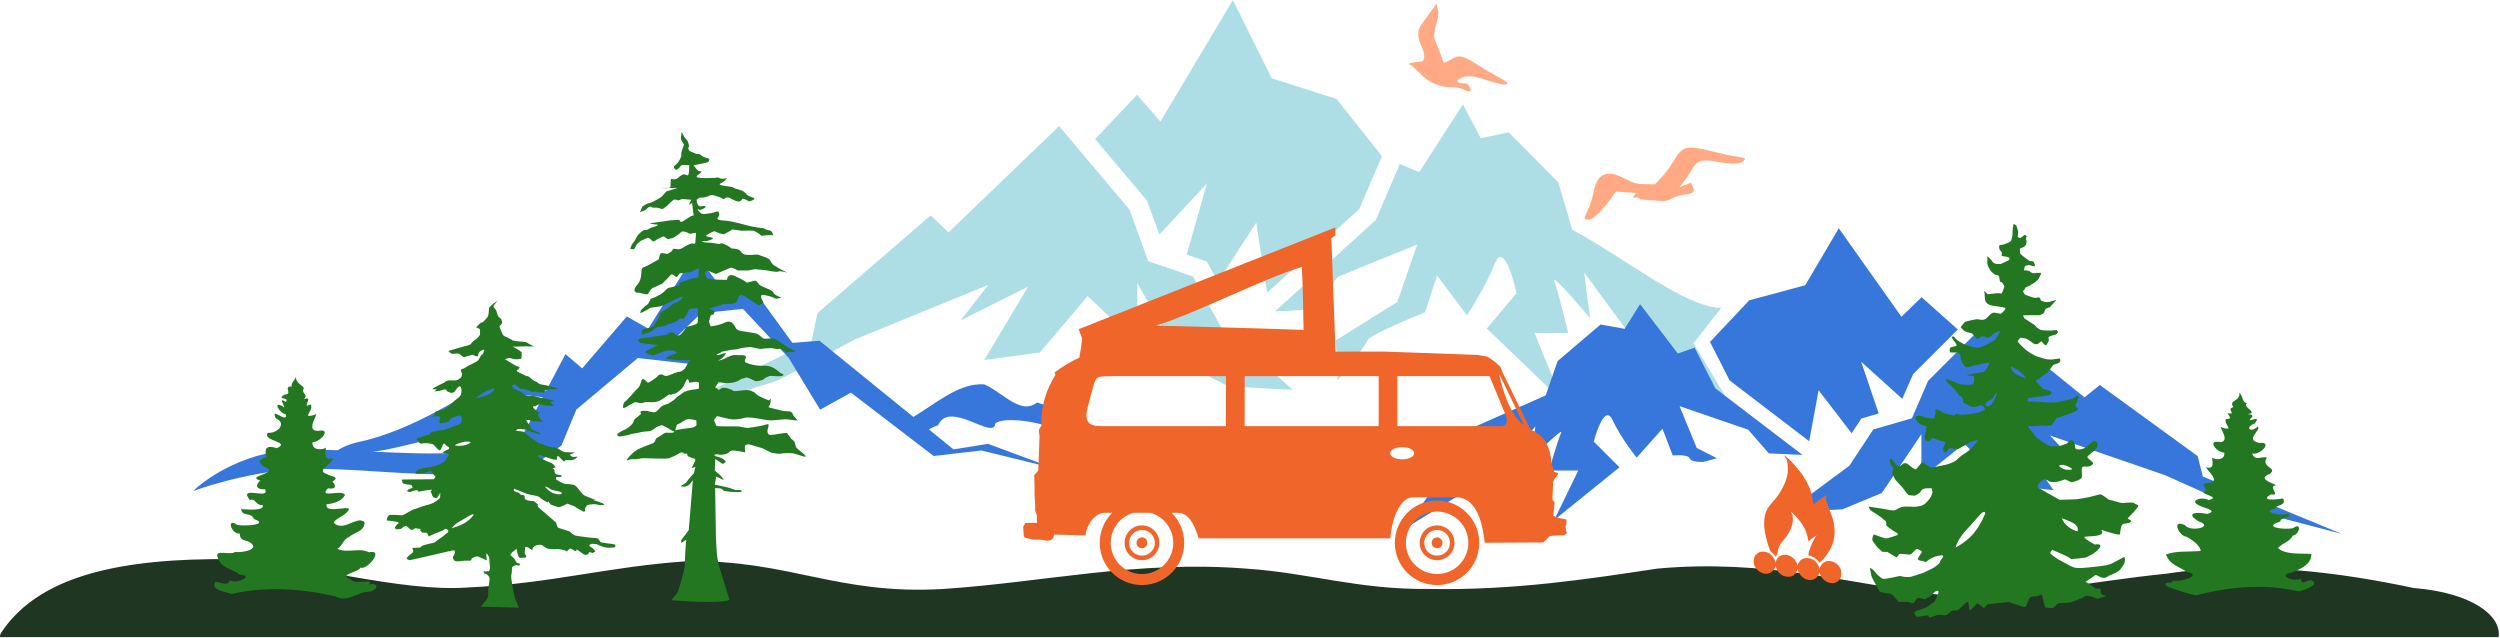 <svg width="1732" height="442" viewBox="0 0 1732 442" fill="none" xmlns="http://www.w3.org/2000/svg">
<mask id="mask0_1204_19407" style="mask-type:luminance" maskUnits="userSpaceOnUse" x="24" y="0" width="1693" height="439">
<mask id="mask1_1204_19407" style="mask-type:luminance" maskUnits="userSpaceOnUse" x="24" y="0" width="1693" height="439">
<path d="M1716.33 0H24.505V439H1716.33V0Z" fill="white"/>
</mask>
<g mask="url(#mask1_1204_19407)">
<path d="M1716.38 0.033H24.53V439.025H1716.38V0.033Z" fill="white"/>
</g>
</mask>
<g mask="url(#mask0_1204_19407)">
<path d="M854.149 0L803.914 84.237L787.736 65.652L758.701 96.386L793.865 138.062L794.631 138.947L794.972 139.994L803.232 162.441L836.183 127.12L822.135 176.359L833.544 180.301L836.013 181.105L837.205 183.278L843.846 195.186L870.325 154.234L877.902 202.75L941.676 144.902L957.428 108.215L925.924 68.549L881.054 54.228L854.149 0ZM1013.54 72.251L983.228 119.238L969.775 113.607L953.767 151.019L953.257 152.307L952.236 153.273L883.269 215.788L910.259 214.34L926.777 191.813L981.866 169.366L968.071 209.191L925.414 235.821L926.777 263.417C926.777 263.417 946.004 239.911 947.381 235.821C948.759 231.732 987.313 216.351 987.313 216.351L995.571 190.847L1016.26 218.442C1016.26 218.442 1028.7 200.017 1035.59 182.64C1042.47 165.264 1050.66 203.076 1050.66 203.076L1030.05 227.615L1082.33 277.738L1063.09 230.672H1086.5C1086.5 230.672 1079.64 202.104 1076.88 194.949C1074.13 187.793 1101.66 220.453 1101.66 220.453L1097.49 188.753L1130.52 233.73L1202.13 285.866L1173.26 237.832L1192.51 213.293C1167.58 213.238 1123.74 177.357 1089.23 159.147L1079.61 126.402L1045.21 91.644L1025.88 95.749L1013.53 72.255L1013.54 72.251ZM733.755 87.376L657.125 160.993L644.78 149.247L566.362 216.912L562.189 236.382L450.733 291.011L538.774 263.656L592.501 235.094L684.712 197.36L665.385 222.061L712.214 198.648L681.905 249.416L720.474 244.185L753.511 205.166L787.911 237.67V196.075L819.583 251.991L851.172 267.6C851.172 267.6 883.621 269.647 895.618 270.014L846.49 226.809L845.639 226.084L845.128 225.118L826.48 191.567L798.637 181.992L795.571 180.945L794.465 178.048L782.544 145.301L733.757 87.371L733.755 87.376Z" fill="#AEDEE5"/>
<path d="M1273.91 158.143L1317.31 219.436L1331.28 205.912L1356.37 228.276L1325.99 258.601L1325.33 259.245L1325.03 260.006L1317.9 276.34L1289.43 250.64L1301.57 286.467L1291.71 289.337L1289.58 289.924L1288.55 291.503L1282.81 300.168L1259.94 270.37L1253.39 305.671L1198.3 263.579L1184.69 236.883L1211.91 208.023L1250.67 197.601L1273.91 158.143H1273.91ZM1136.22 210.714L1162.4 244.902L1174.03 240.804L1187.85 268.027L1188.3 268.963L1189.18 269.667L1248.76 315.153L1225.44 314.1L1211.17 297.708L1163.58 281.374L1175.5 310.351L1189.53 317.487L1180.01 320.037C1180.01 320.037 1171.75 320.462 1170.56 317.487C1169.37 314.513 1158.87 315.564 1158.87 315.564L1151.74 297.006L1133.87 317.087C1133.87 317.087 1123.12 303.68 1117.17 291.034C1111.22 278.391 1104.15 305.904 1104.15 305.904L1121.95 323.76L1076.79 360.232L1093.41 325.984H1073.18C1073.18 325.984 1079.12 305.198 1081.5 299.991C1083.87 294.785 1060.09 318.549 1060.09 318.549L1063.7 295.484L1035.16 328.21L973.297 366.146L998.232 331.197L862.601 369.895L931.593 340.857L958.957 339.395L981.61 313.343L1070.83 273.943L1079.14 250.117L1108.86 224.826L1125.55 227.811L1136.22 210.716V210.714ZM1377.92 221.72L1444.12 275.287L1454.78 266.739L1522.52 315.974L1526.13 330.141L1622.41 369.892L1546.36 349.989L1499.94 329.205L1420.29 301.75L1436.98 319.722L1396.53 302.686L1422.71 339.627L1389.39 335.824L1360.85 307.43L1331.14 331.082V300.814L1303.78 341.501L1276.49 352.859C1276.49 352.859 1248.46 354.349 1238.09 354.616L1280.53 323.178L1281.27 322.651L1281.71 321.948L1297.82 297.535L1321.87 290.567L1324.52 289.806L1325.47 287.7L1335.77 263.874L1377.92 221.724V221.72Z" fill="#3777DB"/>
<path d="M481.691 175.559L449.117 227.689L434.244 219.233L403.347 255.191L391.755 245.338L378.252 270.953C370.025 265.808 361.805 260.666 353.577 255.519C322.551 272.921 286.708 298.385 246.919 306.583C241.631 307.853 237.005 309.981 233.939 311.919C219.667 311.406 206.725 311.201 198.215 312C160.55 315.546 134.785 338.556 134.201 340.078C134.201 340.078 168.963 327.062 206.01 325.055C239.35 323.249 292.344 330.763 320.003 328.01C335.672 326.452 346.503 321.994 354.085 316.763L351.377 321.853L327.839 352.64L388.934 308.719L399.298 283.761L441.859 248.048L495.45 254.124L465.236 236.884L485.599 217.017L514.745 213.979L546.362 247.884L568.182 283.842L589.535 272.019L646.857 315.926L679.953 312.103L729.945 324.367L684.518 307.485L660.605 311.344L643.505 297.47C645.597 296.329 647.712 295.253 649.869 294.679C657.865 276.627 688.574 305.578 689.603 293.366C695.693 287.703 729.962 292.816 744.285 303.711C776.169 323.919 810.92 334.88 847.5 338.191C833.817 332.846 820.109 327.526 806.426 322.181C777.519 307.668 750.225 288.483 718.432 278.836C707.225 288.05 694.285 271.42 681.851 266.275C664.43 265.145 648.882 279.228 632.768 288.852L567.715 236.063L548.963 237.541L519.547 197.067L502.818 203.47L481.689 175.559H481.691ZM356.432 273.418C362.622 273.307 369.24 274.132 375.988 275.307L363.381 299.033C354.821 304.169 338.73 311.378 313.326 313.646C300.912 314.755 279.719 313.875 258.273 312.909C280.099 310.529 301.094 300.828 318.266 304.041C325.142 280.746 339.299 273.727 356.432 273.42V273.418Z" fill="#3777DB"/>
</g>
<path d="M151.724 387.395C212.92 389.667 275.676 410.53 324.397 406.978C381.22 404.402 421.781 392.422 476.004 388.827C546.656 387.734 579.465 412.202 652.786 408.076C722.262 403.599 787.308 388.053 862.715 393.889C907.855 396.874 940.048 408.562 990.155 408.027C1048.94 409.125 1100.27 401.166 1148.16 393.936C1222.52 387.077 1281.26 404.334 1341.95 411.848C1399.44 414.176 1449.35 402.528 1500.77 397.471C1561.56 388.011 1624.92 397.313 1672.15 407.357C1713.09 410.643 1733.38 426.954 1731 441.414H0.021C-0.077 440.437 0.168 439.431 0.786 438.356C23.572 403.965 70.086 388.198 146.375 387.39C148.153 387.39 149.94 387.369 151.724 387.39V387.395Z" fill="#1F3623"/>
<path d="M1551.45 271.981C1552.3 278.307 1543.57 277.034 1547.34 282.07C1541.82 283.17 1550.18 287.492 1543.17 286.326C1546.3 290.594 1544.79 290.038 1542.07 290.294C1540.37 294.104 1548.37 298.547 1540 296.432C1535.02 293.46 1546.16 305.299 1538.37 306.37C1528.37 304.193 1535.67 313.64 1540.98 313.559C1541.75 319.241 1534.36 318.614 1532.6 317.022C1532.92 321.52 1533.85 325.188 1528.27 323.74C1531.16 328.185 1538.79 334.07 1528.93 334.757C1522.77 335.247 1531.73 339.699 1526.34 341.302C1528.14 342.94 1538.05 344.66 1530.08 346.419C1525.4 343.809 1516.06 346.82 1523.6 350.155C1525.17 351.632 1537.92 353.641 1529.08 356.05C1520.86 354.301 1513.77 355.626 1523.41 361.303C1534.3 364.759 1517.8 369.047 1513.67 363.817C1503.8 359.269 1509.95 371.847 1514.87 371.84C1518.48 373.765 1524.57 378.109 1524.6 381.695C1516.12 382.509 1508.11 381.379 1500.6 384.138C1503.49 391.918 1509.91 392.255 1514.89 396.261C1527.07 398.462 1509.42 404.061 1504.2 401.941C1509.27 404.869 1496.28 402.178 1501.51 406.385C1508.19 408.74 1516.13 411.719 1521.74 412.361C1544.66 406.453 1569.08 404.274 1592.32 409.676C1595.51 409.472 1608.67 404.523 1600.78 401.862C1598.21 402.129 1594.07 406.073 1594.2 400.636C1589.37 403.813 1577.04 398.302 1587.74 396.658C1593.48 394.283 1601.61 391.057 1601.29 383.761C1593.75 383.251 1583.16 384.484 1578.18 379.627C1582.3 375.533 1586.07 375.588 1588.46 371.06C1592.89 370.753 1595.21 361.229 1588.7 365.881C1583.54 367.194 1566.38 365.397 1579.78 361.325C1579.58 357.947 1589.37 358.964 1585 355.984C1580.24 357.698 1565.5 354.542 1576.17 352.353C1577.07 349.255 1584.33 350.728 1581.72 345.264C1578.01 346.187 1564.84 347.268 1573.31 342.515C1580.98 343.684 1570.24 336.916 1577.01 336.113C1573.09 334.136 1563.88 331.678 1572.64 328.26C1578.3 323.618 1565.9 324.156 1570.53 317.028C1567.43 315.781 1562.08 319.853 1560.33 314.145C1565.77 315.638 1575.24 305.692 1565.14 306.858C1554.8 304.496 1566.77 298.323 1564.19 295.481C1559.11 300.349 1554.86 296.155 1561.91 293.46C1568.28 285.816 1554.11 294.903 1560.23 288.953C1561.98 286.046 1553.36 287.575 1559.79 286.319C1560.92 283.633 1553.99 282.273 1556.67 279.277C1553.24 278.908 1554.03 274.412 1551.45 271.975V271.981Z" fill="#237721"/>
<path d="M205.106 260.725C204.504 265.635 210.065 266.925 210.549 269.079C207.89 272.373 214.436 273.217 210.419 276.515C218.465 273.69 207.752 283.958 215.154 280.119C218.005 284.4 208.189 290.071 217.644 287.513C222.887 284.05 210.291 298.738 220.429 298.508C230.441 296.561 221.623 306.604 216.574 306.273C215.657 312.388 223.847 311.883 225.757 310.064C225.407 314.991 224.384 319.008 230.497 317.424C230.678 321.857 218.199 325.803 226.537 328.468C228.495 330.151 236.181 329.869 230.369 333.651C233.126 336.513 232.763 339.331 227.286 338.314C219.851 345.743 237.307 338.598 239.025 342.958C236.695 347.182 231.574 348.847 226.254 349.346C224.471 357.655 249.102 346.954 239.471 355.706C236.708 358.136 232.092 359.695 231.207 362.183C238.166 368.857 247.479 356.851 252.549 361.738C252.818 368.392 245.102 368.769 241.729 372.159C238.07 373.089 237.036 378.549 233.695 380.276C241.196 383.519 248.517 379.104 255.7 382.643C266.73 380.172 253.967 395.391 249.812 393.235C247.733 396.907 233.866 397.811 243.164 401.523C245.458 405.386 261.15 400.531 255.165 404.844C261.719 403.518 262.924 407.503 256.858 409.863C247.063 409.684 241.287 418.002 232.077 413.117C208.649 407.759 183.91 406.045 160.342 411.554C157.031 409.923 145.157 409.036 149.285 403.09C153.875 403.625 157.666 406.407 159.231 401.985C163.38 405.083 176.93 398.7 166.122 398.09C160.521 393.7 153.172 394.154 150.641 385.773C148.78 380.342 159.786 385.012 162.977 382.315C167.847 383.278 181.972 380.231 171.949 375.089C168.93 374.038 166.248 374.409 166.116 369.571C160.479 370.718 156.347 358.198 164.301 363.584C168.561 364.725 187.448 363.635 175.872 359.546C174.292 354.58 167.627 358.183 167.065 352.742C170.99 352.904 183.895 354.207 181.906 349.787C177.124 350.597 177.241 344.766 173.133 346.502C164.557 335.713 187.273 346.651 183.672 339.033C177.427 339.248 176.604 336.285 180.294 332.884C169.421 329.711 195.1 327.95 183.151 323.466C177.476 319.806 180.23 317.946 184.731 316.65C182.42 309.71 185.912 308.399 191.75 310.52C201.991 305.9 181.375 305.738 185.548 299.819C191.97 300.561 199.183 293.321 191.11 289.856C186.789 280.927 199.709 294.329 198.008 287.02C193.731 286.626 188.334 276.98 196.146 281.728C199.33 284.302 191.562 273.865 197.993 278.477C201.21 275.002 190.737 277.181 197.159 273.328C203.5 273.17 195.441 267.473 202.283 267.723C201.023 265.552 204.709 263.386 205.106 260.721V260.725Z" fill="#237721"/>
<path d="M1097.81 151.015C1097.81 150.427 1098.87 147.832 1100.17 145.252C1101.47 142.67 1103.15 137.455 1103.91 133.658C1105.54 125.445 1107.83 121.905 1112.27 120.707C1116.04 119.69 1119.4 120.541 1127.29 124.5C1132.41 127.067 1133.87 127.425 1139.84 127.558L1146.59 127.709L1151.23 122.724C1153.78 119.984 1157.26 115.343 1158.95 112.415C1165.52 101.079 1168.03 100.354 1185.58 104.729C1192.01 106.335 1199.78 107.998 1202.84 108.426C1205.9 108.853 1208.64 109.441 1208.93 109.729C1209.22 110.019 1208.59 110.953 1207.54 111.808C1205.13 113.761 1199.66 113.844 1189.43 112.079C1177.85 110.079 1175.77 110.932 1170.71 119.769C1169.33 122.176 1167.11 125.394 1165.77 126.916L1163.34 129.688L1171.54 126.57L1172.43 128.53C1174.54 133.152 1173.67 134.069 1166.42 134.901C1164.19 135.156 1160.54 136.31 1158.31 137.463C1154.5 139.44 1153.84 139.527 1146.94 138.954C1142.92 138.621 1138.66 138.299 1137.47 138.237C1136.28 138.176 1135.48 137.851 1135.69 137.519C1135.9 137.186 1134.89 136.911 1133.46 136.911C1130.9 136.911 1130.88 136.858 1132.32 135.287C1133.45 134.039 1133.52 133.655 1132.65 133.63C1132.02 133.63 1128.77 133.402 1125.42 133.165L1119.33 132.728L1116.49 137.001C1114.92 139.352 1111.24 143.74 1108.3 146.755C1103.83 151.333 1102.53 152.224 1100.38 152.164C1098.83 152.111 1097.81 151.665 1097.81 151.021L1097.81 151.015Z" fill="#FFAA85"/>
<path d="M1014.1 62.003C1012.62 61.191 1010.13 60.617 1008.01 60.598C996.977 60.496 990.509 57.805 983.129 50.258C980.206 47.266 977.437 44.816 976.978 44.816C976.52 44.816 976.145 44.533 976.145 44.19C976.145 43.846 978.37 43.347 981.089 43.079C985.628 42.631 986.072 42.439 986.496 40.746C987.087 38.39 986.449 35.531 984.308 30.93C983.217 28.585 982.603 25.95 982.596 23.6C982.596 20.174 982.931 19.466 987.782 12.824C990.636 8.916 993.519 4.927 994.189 3.961C995.316 2.33 995.415 2.309 995.525 3.637C995.696 5.695 995.852 6.351 996.474 7.709C996.794 8.402 996.417 11.296 995.606 14.513C992.939 24.999 992.941 25.506 995.724 31.706C997.101 34.779 998.589 38.663 999.031 40.337C999.472 42.011 1000.19 43.38 1000.61 43.38C1001.04 43.38 1003.15 42.375 1005.3 41.145C1011.06 37.851 1013.49 38.335 1023.4 44.742C1027.76 47.56 1034.4 51.503 1038.14 53.503C1043.31 56.268 1044.76 57.355 1044.2 58.038C1043.2 59.234 1038.72 58.4 1028.77 55.176C1019.94 52.315 1016.32 52.096 1012.04 54.164C1009.52 55.379 1009.13 55.818 1009.84 56.669C1010.31 57.236 1011.87 57.707 1013.29 57.711C1016.25 57.711 1016.95 58.108 1018.25 60.415C1019.99 63.526 1018.17 64.221 1014.1 61.997L1014.1 62.003Z" fill="#FFAA85"/>
<path d="M1395.02 154.99C1395.02 154.99 1394.62 157.832 1394.43 158.706C1394.23 159.581 1394.33 161.329 1394.23 162.858C1394.14 164.386 1393.36 166.572 1393.16 167.011C1392.97 167.448 1388.47 169.634 1386.52 169.634C1384.57 169.634 1385.06 170.836 1385.06 171.382C1385.06 171.928 1385.25 172.693 1385.25 172.693L1387.01 175.207C1387.01 175.207 1386.62 176.627 1386.71 177.064C1386.81 177.501 1387.98 177.501 1390.62 177.938C1393.26 178.375 1391.79 180.232 1391.79 180.232L1386.23 182.855C1386.23 182.855 1383.59 182.963 1383 182.855C1382.42 182.746 1380.86 182.309 1380.17 180.998C1379.49 179.686 1376.85 177.499 1376.85 177.499V182.309C1376.85 184.275 1377.93 185.258 1378.51 186.569C1379.1 187.88 1379.59 187.989 1381.05 189.409C1382.51 190.829 1382.51 190.283 1383.88 190.611C1385.25 190.94 1385.05 192.797 1385.44 194.328C1385.83 195.858 1386.13 195.421 1386.62 195.421C1387.11 195.421 1388.67 198.372 1388.67 198.372C1388.67 198.372 1388.18 199.683 1388.08 200.229C1387.98 200.777 1386.81 203.289 1386.81 203.289C1386.81 203.289 1385.74 203.289 1385.15 203.18C1384.57 203.071 1383.1 203.18 1383.1 203.18L1376.95 203.837L1374.8 201.432C1374.8 201.432 1374.8 203.289 1375.09 205.913C1375.38 208.536 1375.19 208.427 1376.36 209.847C1377.53 211.267 1380.36 211.922 1381.54 211.922C1382.71 211.922 1386.22 212.796 1388.67 213.124C1391.11 213.45 1386.22 217.386 1386.22 217.386C1386.22 217.386 1383.78 217.058 1381.73 216.621C1379.68 216.184 1377.53 219.572 1375.87 220.772C1374.21 221.975 1372.07 221.537 1370.4 221.211C1368.74 220.883 1361.32 222.96 1361.32 222.96L1358.3 226.676C1358.3 226.676 1360.15 228.535 1360.54 228.97C1360.93 229.407 1362.98 230.281 1363.47 230.281C1363.96 230.281 1366.3 231.047 1366.3 231.047L1369.82 234.98C1369.82 234.98 1370.6 234.435 1372.55 233.341C1374.51 232.249 1376.36 234.324 1377.34 233.997C1378.31 233.669 1380.76 231.703 1381.73 230.829C1382.71 229.955 1385.83 229.298 1385.83 229.298C1385.83 229.298 1383.49 233.669 1382.42 234.872C1381.34 236.074 1381.15 236.074 1378.02 237.822C1374.9 239.571 1371.97 240.773 1370.8 240.773C1369.63 240.773 1367.18 240.773 1365.92 240.227C1364.65 239.682 1362.6 239.353 1362.6 239.353C1362.6 239.353 1355.86 236.294 1354.69 234.437C1353.52 232.58 1352.83 233.125 1352.25 233.234C1351.66 233.343 1353.81 236.402 1354.2 236.731C1354.59 237.059 1355.57 238.916 1355.57 239.353C1355.57 239.79 1354.2 239.899 1352.05 240.445C1349.9 240.991 1350.98 244.161 1350.98 244.161C1350.98 244.161 1353.71 244.272 1356.15 244.272C1358.59 244.272 1358.2 248.095 1358.69 249.517C1359.18 250.937 1360.16 252.359 1360.84 253.342C1361.52 254.325 1362.79 254.436 1362.79 254.436L1373.05 252.033L1378.51 251.159C1378.51 251.159 1376.85 254.655 1375.78 256.295C1374.7 257.935 1373.05 257.935 1370.8 258.154C1368.55 258.372 1365.04 259.357 1363.09 259.794C1361.13 260.231 1365.43 260.231 1366.99 260.448C1368.55 260.666 1366.99 266.35 1366.99 266.35C1366.99 266.35 1362.6 266.678 1359.96 266.459C1357.32 266.241 1356.45 265.913 1355.37 265.147C1354.3 264.382 1349.61 263.182 1348.54 262.634C1347.46 262.088 1349.12 264.819 1349.32 265.256C1349.51 265.693 1352.48 267.224 1355.61 271.595C1358.73 275.966 1357.95 274.217 1358.83 274.655C1359.71 275.092 1360.49 279.134 1360.49 279.134L1365.96 281.865L1368.69 281.974C1368.69 281.974 1370.84 280.882 1372.5 280.774C1374.16 280.665 1375.23 283.833 1375.23 283.833C1375.23 283.833 1370.74 285.91 1370.06 286.019C1369.37 286.127 1359.41 287.987 1356.58 287.002C1353.75 286.019 1354.33 287.876 1354.33 287.876C1354.33 287.876 1348.87 287.002 1346.91 286.236C1344.96 285.471 1343.11 283.611 1341.54 283.611C1339.98 283.611 1340.96 285.908 1340.96 285.908C1340.96 285.908 1340.37 290.17 1339.59 290.061C1338.81 289.952 1335.2 289.841 1332.27 288.641C1329.34 287.439 1328.85 287.987 1327.29 288.641C1325.73 289.296 1328.07 291.483 1328.46 292.249C1328.85 293.014 1331 294.543 1333.54 294.98C1336.08 295.417 1334.03 296.511 1334.32 297.822C1334.61 299.133 1333.34 301.975 1333.34 301.975C1333.34 301.975 1333.64 304.161 1334.03 304.926C1334.42 305.692 1336.86 306.129 1337.84 304.161C1338.81 302.193 1341.16 304.926 1345.36 305.581C1349.55 306.235 1346.82 308.203 1346.33 310.06C1345.84 311.917 1346.23 313.231 1347.7 313.231C1349.16 313.231 1349.65 311.045 1350.24 310.717C1350.83 310.389 1356.68 311.045 1356.68 311.045C1356.68 311.045 1363.13 307.657 1364.11 306.785C1365.08 305.911 1370.26 304.817 1370.26 304.817C1370.26 304.817 1369.18 306.783 1368.79 307.112C1368.4 307.44 1365.08 311.811 1361.76 313.779C1358.44 315.747 1358.05 316.401 1355.61 318.586C1353.17 320.772 1347.99 321.974 1347.99 321.974C1347.99 321.974 1339.01 323.942 1338.33 323.942C1337.64 323.942 1333.64 321.539 1332.57 320.665C1331.49 319.791 1331.2 320.665 1331.2 320.665L1327.39 325.254C1327.39 325.254 1325.63 325.034 1322.31 321.974C1318.99 318.915 1317.14 323.068 1315.87 323.068C1314.6 323.068 1313.33 321.866 1313.33 321.866C1313.33 321.866 1310.69 317.275 1309.72 317.932C1308.74 318.589 1309.62 321.102 1309.81 321.759C1310.01 322.414 1311.77 324.162 1311.77 324.162C1311.77 324.162 1310.69 327.33 1311.08 328.424C1311.47 329.516 1312.65 331.375 1312.94 332.029C1313.23 332.686 1318.11 337.82 1318.11 337.82C1318.11 337.82 1321.63 342.739 1322.21 342.956C1322.8 343.174 1326.41 343.394 1326.41 343.394C1326.41 343.394 1330.03 342.191 1331.1 339.897C1332.17 337.603 1338.33 338.368 1338.33 338.368C1338.33 338.368 1338.82 340.445 1338.82 340.991C1338.82 341.536 1338.03 343.831 1337.15 345.033C1336.28 346.236 1335.59 347.218 1333.93 348.747C1332.27 350.278 1330.22 350.604 1328.27 350.933C1326.32 351.261 1324.75 350.933 1320.26 350.933C1315.77 350.933 1313.72 353.664 1311.87 353.664C1310.01 353.664 1307.47 352.898 1304.25 352.461C1301.03 352.024 1294.48 350.93 1294.48 350.93C1294.48 350.93 1294.97 352.242 1295.66 353.116C1296.34 353.99 1297.12 354.318 1301.03 356.832C1304.93 359.346 1304.25 359.783 1305.81 360.546C1307.38 361.312 1306.69 363.825 1306.69 363.825C1306.69 363.825 1307.77 364.917 1308.74 365.683C1309.72 366.448 1313.62 369.07 1314.31 369.288C1314.99 369.508 1314.5 370.71 1314.5 370.71C1314.5 370.71 1307.67 373.224 1306.3 373.004C1304.93 372.787 1299.76 370.819 1298.68 370.382C1297.61 369.945 1297.12 373.004 1297.12 373.987C1297.12 374.97 1300.54 379.015 1300.93 379.452C1301.32 379.889 1304.06 382.294 1304.06 382.294L1307.67 382.402C1307.67 382.402 1313.53 386.119 1313.92 386.119C1314.31 386.119 1314.89 385.025 1315.58 384.042C1316.26 383.059 1322.9 384.807 1323.97 383.933C1325.05 383.059 1326.31 381.53 1327.49 380.545C1328.66 379.562 1331.59 382.294 1331.59 382.294C1331.59 382.294 1330.22 384.262 1328.95 386.447C1327.68 388.632 1332.37 388.632 1332.37 388.632L1334.13 389.507C1334.13 389.507 1337.64 385.899 1343.5 384.916C1349.36 383.933 1344.09 387.756 1344.09 389.07C1344.09 390.383 1340.28 393.112 1338.42 393.986C1336.57 394.86 1332.27 396.937 1332.27 396.937C1332.27 396.937 1327.39 398.468 1324.27 399.451C1321.14 400.434 1316.26 399.014 1316.26 399.014C1316.26 399.014 1306.1 401.419 1304.54 400.982C1302.98 400.545 1299.95 397.594 1298.49 395.626C1297.02 393.658 1295.46 393.551 1295.46 393.551C1295.46 393.551 1296.34 398.031 1296.53 399.125C1296.73 400.216 1302.39 410.052 1302.39 410.052C1302.39 410.052 1306.98 411.254 1309.33 411.254C1311.67 411.254 1314.79 417.482 1316.06 417.045C1317.33 416.608 1319.29 417.262 1321.04 416.934C1322.8 416.608 1325.44 419.776 1327.1 415.951C1328.76 412.126 1332.66 416.06 1334.03 414.968C1335.4 413.877 1336.76 413.548 1337.45 413.002C1338.13 412.457 1340.86 408.96 1342.43 409.286C1343.99 409.614 1342.04 412.128 1341.16 414.968C1340.28 417.81 1339.89 416.608 1336.96 419.122C1334.03 421.635 1331.59 421.744 1327.98 423.055C1324.36 424.367 1327.49 426.772 1327.88 427.209C1328.27 427.646 1333.93 426.334 1335.11 426.334C1336.28 426.334 1336.57 427.974 1336.57 427.974C1336.57 427.974 1341.74 426.226 1342.52 426.006C1343.31 425.786 1347.21 426.334 1348.19 426.115C1349.16 425.897 1350.34 424.695 1351.61 423.601C1352.88 422.507 1355.02 423.492 1356.59 422.507C1358.15 421.524 1361.57 417.48 1362.93 416.934C1364.3 416.388 1363.91 421.962 1364.4 422.725C1364.89 423.49 1369.96 417.917 1369.96 417.917L1374.55 421.305L1377.09 418.574L1392.03 417.045C1392.03 417.045 1395.94 418.682 1396.52 418.682C1397.11 418.682 1401.7 420.65 1402.58 420.65C1403.46 420.65 1404.34 418.574 1405.41 415.514C1406.48 412.454 1410.78 413.329 1411.75 412.892C1412.73 412.454 1414.59 411.93 1414.59 411.93C1414.59 411.93 1416.54 420.126 1416.93 420.672C1417.32 421.22 1422.3 421.328 1422.3 421.328C1422.3 421.328 1424.94 418.815 1425.62 418.16C1426.3 417.503 1433.73 417.723 1434.41 417.395C1435.09 417.066 1442.9 414.555 1444.56 413.132C1446.22 411.71 1452.96 414.881 1452.96 414.881L1459.41 412.804C1459.41 412.804 1456.09 412.15 1455.6 411.275C1455.11 410.401 1455.5 408.433 1454.91 407.996C1454.33 407.559 1451.79 407.668 1451.79 407.668L1444.95 402.969C1444.95 402.969 1450.62 399.363 1451.5 398.489C1452.38 397.615 1456.28 401.745 1459.31 399.888C1462.34 398.031 1465.07 397.483 1467.41 395.845C1469.76 394.206 1469.07 393.986 1470.93 391.692C1472.78 389.396 1472.2 385.573 1471.42 385.899C1470.63 386.227 1464.09 390.161 1461.46 391.035C1458.82 391.91 1452.67 392.566 1448.18 393.003C1443.68 393.44 1441.83 393.66 1438.61 393.44C1435.39 393.221 1432.95 391.144 1428.94 389.178C1424.94 387.21 1420.64 383.933 1420.44 383.277C1420.25 382.62 1421.81 380.872 1421.81 380.872C1421.81 380.872 1426.5 383.057 1429.92 384.477C1433.34 385.897 1434.9 387.319 1434.9 387.319C1434.9 387.319 1445.34 386.662 1446.22 385.788C1447.1 384.914 1451.01 384.04 1454.23 379.997C1457.45 375.955 1451.2 377.266 1451.2 377.266C1451.2 377.266 1443.98 373.224 1444.07 372.239C1444.17 371.256 1449.64 372.021 1454.03 370.819C1458.43 369.616 1455.6 366.994 1455.6 366.994C1455.6 366.994 1468.64 371.495 1468.74 370.075C1468.84 368.655 1468.84 367.998 1469.62 364.83C1470.4 361.661 1473.72 363.41 1475.87 361.77C1478.02 360.131 1473.19 359.847 1474.27 358.864C1475.34 357.881 1480.61 352.308 1481.3 350.886C1481.98 349.466 1478.95 349.466 1478.56 348.592C1478.17 347.717 1472.31 348.374 1470.65 348.483C1468.99 348.594 1462.71 346.361 1461.63 346.361C1460.56 346.361 1456.4 342.078 1454.64 342.515C1452.88 342.952 1447.02 344.483 1447.02 344.483C1447.02 344.483 1440.19 345.575 1439.21 345.794C1438.24 346.012 1426.79 346.231 1426.79 346.231L1411.56 337.598C1411.56 337.598 1412.24 336.068 1412.24 335.522C1412.24 334.976 1415.56 332.025 1416.25 332.025C1416.93 332.025 1419.18 333.008 1420.25 333.665C1421.33 334.319 1424.74 333.882 1426.6 333.445C1428.45 333.008 1430.02 332.243 1430.6 332.134C1431.19 332.023 1434.51 334.1 1435.09 334.1C1435.68 334.1 1438.8 333.336 1441.05 332.025C1443.3 330.714 1442.03 328.528 1442.22 325.141C1442.42 321.753 1445.06 324.158 1448.08 322.844C1451.11 321.533 1450.03 320.548 1449.16 319.676C1448.28 318.802 1446.62 317.708 1446.13 316.834C1445.64 315.96 1452.09 311.809 1452.67 310.169C1453.26 308.529 1453.06 306.561 1453.06 306.561L1450.91 305.25C1450.91 305.25 1444.96 309.621 1444.67 310.058C1444.37 310.495 1442.13 311.369 1440.08 311.369C1438.03 311.369 1437.64 310.278 1437.64 310.278C1437.64 310.278 1437.93 307.873 1436.46 305.687C1435 303.502 1432.17 307.109 1432.17 307.109C1432.17 307.109 1427.38 309.075 1426.21 309.075H1420.84C1418.79 309.075 1410.29 302.847 1409.9 301.971C1409.51 301.097 1407.66 298.911 1405.9 296.946C1404.14 294.978 1406.68 295.197 1406.68 295.197C1406.68 295.197 1411.07 295.197 1411.46 295.089C1411.85 294.98 1414.1 294.76 1414.1 294.76C1414.1 294.76 1418.89 295.197 1420.55 294.76C1422.21 294.323 1421.62 294.106 1422.89 292.357C1424.16 290.609 1424.45 289.952 1424.84 289.733C1425.23 289.515 1432.66 287.002 1432.66 287.002C1432.66 287.002 1441.15 284.27 1439.39 282.848C1437.64 281.428 1437.44 280.774 1438.22 279.789C1439 278.806 1439.98 275.418 1440.17 274.215C1440.37 273.013 1435.98 276.401 1435 276.512C1434.02 276.62 1424.94 278.914 1422.5 278.914C1420.06 278.914 1416.54 278.697 1412.34 278.369C1408.15 278.04 1405.12 278.477 1404.73 277.932C1404.34 277.386 1405.31 275.746 1405.31 275.746L1419.28 273.889C1419.28 273.889 1421.33 273.232 1421.23 271.812C1421.13 270.392 1415.76 269.627 1415.76 269.627C1415.76 269.627 1410.06 264.271 1410.45 263.725C1410.84 263.18 1413.09 262.086 1413.09 262.086C1413.09 262.086 1414.36 260.883 1415.43 260.12C1416.5 259.355 1418.65 258.372 1419.04 257.497C1419.43 256.623 1420.51 255.53 1421.87 253.672C1423.24 251.813 1425 252.361 1426.56 251.267C1428.12 250.176 1427.05 248.317 1427.05 248.317L1421.48 249.082C1421.48 249.082 1418.75 249.082 1417.28 248.754C1415.82 248.425 1413.58 247.662 1411.72 247.114C1409.86 246.568 1406.64 244.603 1404.69 243.4C1402.74 242.198 1397.85 236.953 1397.85 236.515C1397.85 236.078 1399.32 234.548 1399.61 234.11C1399.9 233.673 1404.2 234.765 1404.2 234.765C1404.2 234.765 1408.01 237.279 1408.79 237.933C1409.57 238.588 1411.43 238.481 1411.43 238.481L1414.26 236.405C1414.26 236.405 1416.7 239.355 1417.28 239.247C1417.87 239.138 1418.36 238.153 1419.14 236.622C1419.92 235.093 1419.14 234.982 1419.14 233.891C1419.14 232.799 1423.14 232.251 1424.12 231.814C1425.1 231.377 1425.88 230.066 1425.88 230.066L1424.9 228.646C1424.9 228.646 1422.36 228.863 1421.19 228.972C1420.02 229.083 1416.6 229.083 1414.26 228.646C1411.91 228.209 1409.67 225.258 1409.67 225.258L1402.34 220.448L1401.56 218.48C1401.56 218.48 1405.18 218.371 1407.32 218.371H1412.6C1413.47 218.371 1414.55 217.825 1415.53 217.169C1416.5 216.512 1416.01 216.403 1416.8 214.766C1417.58 213.126 1419.72 213.455 1420.41 212.58C1421.09 211.706 1422.36 210.286 1423.92 208.647C1425.49 207.007 1424.02 207.992 1423.14 208.21C1422.27 208.427 1420.02 209.301 1418.16 209.301C1416.31 209.301 1416.31 208.864 1414.94 208.647C1413.57 208.429 1413.87 207.444 1413.18 206.461C1412.5 205.478 1412.01 206.353 1410.25 206.353C1408.5 206.353 1407.03 205.478 1406.64 205.478C1406.25 205.478 1403.13 204.276 1402.74 203.948C1402.35 203.619 1401.56 201.762 1401.56 201.762C1401.56 201.762 1403.32 199.686 1403.32 199.248C1403.32 198.811 1406.15 198.266 1406.84 197.5C1407.52 196.735 1408.89 196.298 1408.89 196.298C1408.89 196.298 1411.82 194.112 1412.21 193.455C1412.6 192.801 1414.06 189.959 1414.06 189.302C1414.06 188.645 1413.28 189.302 1411.91 189.085C1410.55 188.865 1411.04 189.302 1409.47 189.302C1407.91 189.302 1406.74 188.648 1406.15 187.991C1405.56 187.336 1403.91 187.334 1402.83 187.334C1401.76 187.334 1402.54 186.46 1402.64 185.149C1402.74 183.838 1404.2 184.166 1404.88 183.729C1405.57 183.292 1408.5 184.494 1409.47 184.494C1410.45 184.494 1409.08 181.763 1408.89 181.326C1408.69 180.889 1406.35 180.887 1406.35 180.887C1406.35 180.887 1405.96 180.778 1404 179.358C1402.05 177.938 1400.39 176.516 1399.81 175.97C1399.22 175.424 1399.41 172.256 1399.41 172.256C1399.41 172.256 1401.27 171.382 1401.76 171.273C1402.25 171.164 1403.71 169.853 1403.81 168.979C1403.91 168.105 1404 167.122 1404 167.122C1404 167.122 1403.22 164.826 1404 164.062C1404.78 163.297 1402.64 162.751 1402.64 162.751L1399.71 164.936L1397.85 164.282C1397.85 164.282 1398.15 161.331 1398.24 160.785C1398.34 160.239 1396.88 156.195 1396.88 156.195L1395.02 154.992L1395.02 154.99ZM1393.19 253.881C1393.53 253.867 1394.02 254.397 1394.15 254.269C1397.91 255.982 1401.22 258.632 1403.72 262.15C1400 260.894 1393.34 258.809 1393.06 253.926C1393.1 253.898 1393.15 253.884 1393.2 253.881H1393.19ZM1383.42 272.337C1383.49 272.324 1383.55 272.343 1383.59 272.399C1382.35 275.674 1380 282.605 1375.94 281.234C1374.13 277.518 1380.9 277.714 1381.51 274.158C1381.83 273.981 1382.91 272.42 1383.42 272.335V272.337ZM1428.65 322.04C1428.9 322.04 1429.14 322.055 1429.39 322.075C1431.24 322.337 1435.44 324.128 1435.57 325.211C1432.62 325.923 1428.02 325.315 1426.52 322.497C1427.18 322.143 1427.91 322.038 1428.65 322.043V322.04ZM1374.51 354.604C1374.95 354.576 1375.27 354.854 1375.43 355.551C1369.17 371.286 1360.22 376.303 1354.74 379.43C1357.13 371.392 1362.87 366.904 1366.22 362.794C1368.56 360.557 1372.61 354.724 1374.51 354.604H1374.51ZM1428.73 359.124C1428.94 359.082 1429.34 359.293 1429.51 359.403C1433.02 361.086 1440.8 362.681 1439.35 368.085C1435.21 367.203 1430.5 363.853 1428.62 359.557C1428.53 359.269 1428.59 359.152 1428.72 359.124H1428.73Z" fill="#237721"/>
<path d="M345.684 207.484C345.684 207.484 345.302 207.864 344.797 208.393C345.253 208.064 345.684 207.484 345.684 207.484ZM344.797 208.393C344.688 208.472 344.58 208.54 344.473 208.578C343.923 208.776 338.91 212.156 338.799 213.744C338.689 215.335 338.689 215.731 338.469 217.52C338.247 219.309 337.697 219.904 335.606 222.091C333.514 224.277 333.844 223.283 333.292 223.482C332.742 223.68 331.42 225.27 330.429 226.164C329.437 227.057 330.87 227.257 330.87 227.257C330.87 227.257 332.081 227.654 332.412 228.053C332.742 228.449 332.523 230.238 332.523 231.332C332.523 232.426 332.192 232.227 331.42 233.419C330.648 234.611 330.429 234.413 328.448 235.903C326.465 237.393 326.576 238.189 325.804 238.686C325.032 239.182 319.967 240.376 319.967 240.376L310.605 243.159C310.605 243.159 311.376 243.954 312.257 244.649C313.137 245.344 313.357 245.046 314.79 245.046C316.223 245.046 316.223 244.847 317.434 244.945C318.645 245.046 319.636 246.636 320.958 247.231C322.28 247.826 323.269 246.634 323.93 246.634C324.591 246.634 326.794 245.839 327.344 245.739C327.896 245.638 328.776 246.732 330.207 246.83C331.638 246.93 331.088 245.739 331.638 244.545C332.19 243.353 334.612 242.161 335.273 242.259C335.934 242.357 334.723 245.139 334.282 245.438C333.84 245.736 333.401 245.736 332.19 248.12C330.979 250.504 331.529 249.312 330.979 249.909C330.429 250.506 327.124 251.996 324.7 253.288C322.278 254.58 322.497 254.977 320.406 255.572C318.314 256.169 319.636 257.461 319.967 258.553C320.297 259.644 319.856 260.143 319.747 260.838C319.636 261.535 318.536 262.23 317.325 263.024C316.114 263.819 313.47 263.52 311.268 263.52C309.065 263.52 307.854 265.011 307.854 265.011C307.854 265.011 299.761 268.787 299.761 269.384C299.761 269.981 299.982 269.482 301.524 269.682C303.065 269.88 302.296 270.079 302.296 270.079C302.296 270.079 300.147 271.669 300.805 271.27C301.466 270.874 302.016 271.17 304.11 270.874C306.202 270.575 305.871 269.88 308.074 269.88C310.276 269.88 308.735 270.377 309.504 270.874C310.274 271.371 311.707 272.164 312.918 272.164C314.129 272.164 314.901 271.469 315.342 270.774C315.783 270.079 316.884 268.29 318.205 267.793C319.527 267.296 319.306 268.787 319.636 269.384C319.967 269.981 319.525 272.364 319.416 273.059C319.306 273.754 318.536 274.748 317.655 275.443C316.775 276.138 316.003 276.835 314.681 277.827C313.359 278.82 313.69 278.92 312.809 279.714C311.929 280.509 311.598 281.006 310.718 281.502C309.837 281.999 309.065 282.993 307.743 283.49C306.421 283.986 301.577 285.278 301.577 285.278L300.462 288.43C301.882 288.214 301.53 288.125 303.669 288.459C306.202 288.856 304.33 289.752 304.441 291.937C304.551 294.122 305.212 293.229 305.873 293.031C306.534 292.832 309.948 293.031 310.939 291.839C311.931 290.647 311.931 289.653 316.005 288.361C320.08 287.069 318.758 288.462 319.419 288.66C320.08 288.858 320.08 291.442 319.638 292.536C319.197 293.628 317.655 294.225 316.003 294.722C314.351 295.218 313.69 295.617 312.148 296.212C310.607 296.809 307.413 298.099 305.541 298.099C303.669 298.099 300.364 299.291 299.262 299.291C298.159 299.291 297.778 301.079 297.115 301.079C296.452 301.079 288.524 303.862 288.524 303.862C288.524 303.862 290.727 308.034 292.158 307.339C293.59 306.644 297.665 307.241 299.206 307.538C300.748 307.836 302.731 311.015 304.053 311.808C305.374 312.603 305.705 310.516 306.807 308.231C307.907 305.947 308.238 308.429 310.112 309.324C311.984 310.22 310.773 311.213 310.773 311.213C310.773 311.213 307.91 312.405 306.918 313.301C305.927 314.194 307.029 313.301 309.782 314.294C312.534 315.288 309.451 316.778 309.01 318.17C308.568 319.561 306.588 320.356 306.257 320.752C305.927 321.149 300.861 323.633 294.693 324.13C288.524 324.626 287.533 327.707 287.533 327.707L289.185 328.204C289.185 328.204 292.16 328.104 294.801 327.309C297.445 326.513 298.547 326.315 298.547 326.315L301.741 330.387L300.53 331.976C300.53 331.976 285.222 332.274 280.817 332.174C276.412 332.076 279.275 333.268 278.723 333.963C278.173 334.658 280.706 335.651 283.35 335.752C285.994 335.852 285.111 336.647 285.772 337.541C286.433 338.434 284.45 337.937 282.689 339.329C280.926 340.719 283.68 340.82 284.23 340.82C284.78 340.82 285.113 340.223 287.977 339.726C290.84 339.229 288.748 340.323 289.518 340.521C290.29 340.719 289.848 340.521 295.795 339.626C301.743 338.732 298.33 339.924 298.33 340.421C298.33 340.918 299.1 342.11 299.1 342.11C299.1 342.11 299.1 342.905 299.872 344.097C300.643 345.289 302.846 344.892 302.846 344.892L305.048 341.415C305.048 341.415 305.048 342.805 304.94 344.197C304.829 345.587 304.057 345.687 302.515 346.879C300.974 348.071 300.974 347.873 299.763 348.568C298.552 349.263 295.797 349.958 293.484 350.555C291.17 351.152 288.529 352.542 287.096 352.74C285.665 352.939 279.386 357.013 278.836 357.013C278.286 357.013 272.009 356.516 270.246 356.715C268.485 356.913 267.933 359.695 267.933 360.292C267.933 360.889 268.043 360.392 271.457 360.987C274.87 361.584 274.873 361.384 275.862 361.883C276.853 362.38 275.531 362.876 275.531 362.876C275.531 362.876 272.998 365.162 273.879 366.155C274.76 367.149 274.87 366.554 276.742 366.554C278.614 366.554 278.614 365.262 280.378 364.567C282.141 363.872 283.352 366.456 284.563 366.951C285.774 367.448 285.774 366.951 286.876 366.354C287.979 365.759 287.537 365.957 290.512 366.354C293.486 366.752 290.733 367.049 290.733 367.049L292.494 369.036C292.494 369.036 295.247 368.838 295.799 369.332C296.351 369.829 297.121 371.718 297.121 371.718C297.121 371.718 297.452 371.42 299.765 370.326C302.078 369.232 306.483 367.942 307.585 366.949C308.686 365.955 309.127 366.552 310.008 366.848C310.888 367.147 310.449 368.836 310.449 368.836C310.449 368.836 309.349 369.332 307.807 370.823C306.266 372.313 301.667 374.904 301.667 375.498C301.667 376.093 291.972 377.424 291.863 378.716C291.752 380.008 284.874 379.095 285.644 379.888C286.416 380.684 286.085 380.684 286.194 381.479C286.305 382.274 286.083 382.869 284.872 383.664C283.661 384.46 282.778 385.453 281.898 386.347C281.017 387.242 283.77 388.135 283.77 388.135L285.533 387.739C285.533 387.739 310.668 382.082 313.312 381.385C315.956 380.69 315.076 383.274 315.076 383.274C315.076 383.274 314.745 384.167 313.975 385.558C313.206 386.948 314.745 388.44 315.408 388.737C316.069 389.035 317.941 388.935 319.154 388.737C320.365 388.538 321.907 388.438 322.568 388.438H325.542C326.973 388.438 326.423 387.643 326.642 387.146C326.862 386.649 329.506 385.457 330.497 385.457C331.488 385.457 337.326 388.306 337.326 388.306C337.326 388.306 336.556 383.835 337.107 383.536C337.657 383.238 337.768 384.53 338.428 385.225C339.089 385.92 339.089 388.105 339.089 389.199C339.089 390.293 339.2 390.589 339.309 391.284C339.42 391.979 339.42 393.073 339.42 393.668C339.42 394.263 339.089 395.655 338.648 395.755C338.207 395.856 335.124 395.856 335.124 395.856L335.343 397.146L336.996 397.743C336.996 397.743 339.2 399.331 339.2 400.723C339.2 402.116 338.87 404.499 338.539 405.889C338.209 407.279 338.209 410.162 338.209 412.051C338.209 413.94 337.217 415.13 336.556 416.123C335.896 417.117 333.032 420.296 333.032 420.296L359.464 420.991C359.464 420.991 357.811 416.62 357.372 415.725C356.931 414.831 356.82 414.234 356.49 413.043C356.159 411.851 355.5 409.068 355.278 407.478C355.059 405.887 353.957 400.325 354.176 398.834C354.396 397.344 354.618 396.847 354.618 395.753C354.618 394.66 354.728 393.666 354.728 393.169C354.728 392.672 356.49 391.679 357.592 391.581C358.694 391.481 359.464 391.98 359.464 391.98L360.566 390.687C360.566 390.687 358.803 390.093 358.253 389.992C357.703 389.894 356.381 387.11 356.381 387.11L353.517 384.428C353.517 384.428 354.07 383.334 355.059 382.44C356.05 381.545 357.592 380.652 357.703 380.055C357.814 379.46 358.694 386.83 360.455 386.532C362.218 386.233 364.421 386.532 364.641 386.035C364.86 385.538 363.538 383.353 363.538 383.353C363.538 383.353 363.538 381.963 363.758 379.677C363.98 377.392 368.715 381.168 368.715 381.168C368.715 381.168 369.045 379.479 369.706 378.982C370.367 378.485 371.359 377.409 373.781 377.409C376.203 377.409 376.536 378.502 376.536 378.502L379.288 380.093C379.288 380.093 384.465 380.69 384.904 380.49C385.345 380.291 387.657 380.291 390.961 381.187C392.128 381.502 392.646 381.805 392.838 382.065C393.128 381.596 393.59 380.982 394.3 380.392C395.733 379.2 397.164 381.583 398.486 381.684C399.807 381.782 399.477 380.592 399.477 380.592C399.477 380.592 402.34 382.381 403.993 383.771C405.645 385.161 407.848 384.069 407.956 382.976C408.067 381.884 410.6 383.174 410.6 383.174L412.583 381.882C412.583 381.882 410.489 379.398 408.948 378.703C407.406 378.008 408.948 377.313 409.389 376.914C409.83 376.518 411.261 376.914 412.583 376.914C413.905 376.914 415.483 378.304 418.346 379.001C421.209 379.696 421.651 379.5 424.293 379.4C426.936 379.302 426.275 377.91 426.275 377.413C426.275 376.916 417.574 376.121 416.585 375.822C415.594 375.524 415.557 374.332 414.457 373.339C413.357 372.345 409.943 372.742 408.619 372.443C407.298 372.145 400.249 371.55 398.707 371.053C397.166 370.556 395.955 369.563 395.294 368.667C394.633 367.774 387.878 366.183 386.887 365.686C385.895 365.19 385.235 362.011 385.235 362.011C385.235 362.011 374.881 353.133 373.45 351.843C372.02 350.551 372.679 349.557 372.679 349.557C372.679 349.557 370.587 347.57 370.037 347.271C369.487 346.973 366.071 347.171 364.53 346.278C362.988 345.385 363.76 345.184 363.43 343.794C363.099 342.404 361.005 343.397 360.346 342.304C359.686 341.212 358.474 341.112 356.822 340.517C355.17 339.92 356.272 338.53 356.272 338.53C356.272 338.53 357.044 339.027 360.788 340.417C364.532 341.807 363.762 341.907 367.286 342.702C370.811 343.498 370.261 343.199 371.913 343.598C373.566 343.994 374.335 344.89 374.777 345.387C375.218 345.883 379.514 348.169 379.514 348.169L379.623 347.175L381.717 349.627C381.717 349.627 386.232 351.416 387.335 351.316C388.435 351.216 388.876 350.819 389.757 350.521C390.637 350.222 391.52 349.627 392.62 349.131C393.72 348.634 394.053 349.627 396.255 350.124C398.458 350.621 398.458 351.416 400.33 352.31C402.202 353.205 404.515 354.96 404.846 354.465C405.176 353.968 405.504 353.968 405.396 353.472C405.285 352.975 404.954 352.478 405.946 351.088C406.937 349.696 407.487 349.796 407.487 349.796C407.487 349.796 410.903 348.9 413.325 349.497C415.747 350.094 416.849 349.894 418.28 349.796C419.711 349.698 417.289 348.604 417.289 348.604C417.289 348.604 415.197 347.809 414.095 347.412C412.992 347.013 412.221 346.915 411.231 346.519C410.24 346.122 413.103 345.724 413.103 345.724L410.681 345.623C410.681 345.623 408.257 344.73 405.394 343.536C402.53 342.344 399.997 336.347 397.353 335.85C394.71 335.353 392.727 335.255 391.516 335.255C390.305 335.255 385.128 332.274 385.128 331.876C385.128 331.477 385.239 330.583 385.239 330.583C385.239 330.583 387 330.385 388.322 330.385C389.644 330.385 388.872 329.291 388.872 329.291C388.872 329.291 386.889 328.895 385.789 328.694C384.687 328.496 384.467 327.899 384.467 327.899C384.467 327.899 384.136 326.805 384.136 325.912C384.136 325.019 382.815 324.324 382.815 324.324C382.815 324.324 384.797 324.125 384.797 323.727C384.797 323.328 383.697 321.938 382.925 321.343C382.156 320.746 380.282 320.151 379.071 319.554C377.86 318.957 376.427 318.462 375.766 317.966C375.105 317.469 373.783 317.271 373.122 316.375C372.461 315.48 373.672 314.983 373.672 314.983C373.672 314.983 382.151 318.362 384.356 318.46C386.559 318.561 385.789 318.262 385.789 318.262C385.789 318.262 385.898 317.168 385.898 316.573C385.898 315.979 387 316.077 387 316.077C387 316.077 390.963 320.317 390.963 319.821C390.963 319.324 391.624 318.729 392.394 318.729C393.164 318.729 393.716 318.827 395.258 318.827C396.799 318.827 397.13 318.827 399.332 317.239C401.534 315.648 397.68 316.742 397.019 316.642C396.358 316.544 394.266 314.953 394.705 314.953C395.145 314.953 398.341 313.563 398.341 313.563C398.341 313.563 394.927 313.267 391.953 313.267C388.978 313.267 387.107 310.117 384.243 310.019C381.38 309.921 380.608 309.523 380.608 309.523C380.608 309.523 374.551 307.437 373.559 307.039C372.568 306.642 365.263 301.772 364.052 300.084C362.841 298.395 357.496 298.593 357.496 298.593L358.487 297.203C358.487 297.203 361.02 297.203 362.673 297.402C364.325 297.6 366.417 298.593 367.738 299.09C369.06 299.587 371.576 300.182 372.787 300.581C373.998 300.977 374.548 300.182 374.548 300.182C374.548 300.182 369.344 298.065 368.353 297.367C367.361 296.672 367.736 296.306 367.406 295.51C367.075 294.715 366.195 293.623 365.753 293.127C365.312 292.63 364.542 291.039 364.542 291.039C364.542 291.039 365.679 290.941 366.12 290.941C366.562 290.941 367.223 291.338 368.653 291.636C370.084 291.935 372.178 292.133 374.93 292.133C377.683 292.133 375.591 291.935 374.819 290.941C374.049 289.948 373.278 289.052 372.836 287.464C372.395 285.873 374.267 286.372 374.267 286.372C374.267 286.372 369.201 283.093 369.31 281.999C369.421 280.905 370.74 281.603 370.74 281.603C370.74 281.603 371.512 281.006 372.723 280.411C373.934 279.814 376.028 280.709 379.442 281.008C382.857 281.304 383.957 281.206 383.957 281.206C383.957 281.206 383.186 280.511 382.635 280.014C382.085 279.517 381.203 278.722 381.203 278.722L384.288 277.827L381.424 276.833C381.424 276.833 379.113 276.535 376.359 275.938C373.606 275.341 374.154 275.541 371.071 274.646C367.986 273.752 368.868 274.447 366.336 274.149C363.803 273.85 364.353 273.951 362.039 272.26C359.726 270.571 359.948 271.366 358.515 270.471C357.084 269.575 356.091 269.578 355.102 268.087C354.11 266.597 355.984 266.399 356.534 266.399C357.084 266.399 358.295 267.789 359.728 268.782C361.159 269.776 362.042 269.477 363.474 269.578C364.905 269.678 368.76 271.663 368.76 271.663L369.86 271.166C369.86 271.166 372.834 271.763 374.045 271.763C375.256 271.763 377.384 272.062 377.384 272.062C377.384 272.062 376.834 271.565 376.834 271.066C376.834 270.567 378.376 270.271 380.248 269.776C382.119 269.279 386.746 270.172 385.974 269.081C385.203 267.989 385.755 268.981 385.203 268.682C384.652 268.384 382.67 268.185 379.695 267.292C376.723 266.399 375.84 266.795 373.858 266C371.875 265.205 373.713 265.403 371.18 264.309C368.647 263.218 369.747 263.712 367.216 261.627C364.683 259.54 365.672 261.032 364.903 260.633C364.131 260.237 358.515 257.653 358.185 257.256C357.854 256.86 358.295 256.363 358.295 256.363C358.295 256.363 359.617 255.668 359.948 254.772C360.278 253.877 357.634 253.779 356.423 252.883C355.212 251.99 349.816 248.909 349.816 248.909L352.79 247.915C352.79 247.915 354.884 248.512 356.315 248.811C357.747 249.109 359.617 248.811 360.72 248.613C361.822 248.414 361.272 245.135 361.381 244.34C361.491 243.545 360.611 243.645 360.389 243.248C360.17 242.85 355.102 240.167 355.102 240.167C355.102 240.167 358.185 240.069 359.948 240.069C361.711 240.069 361.931 240.069 363.142 239.969C364.353 239.869 364.242 239.969 366.005 239.969C367.768 239.969 370.08 240.069 370.08 240.069C370.08 240.069 366.886 238.579 365.453 237.585C364.022 236.592 364.131 237.089 362.37 236.79C360.607 236.492 358.956 236.592 356.754 236.193C354.551 235.794 355.652 236.093 354.332 235.298C353.01 234.502 353.01 234.603 352.129 234.106C351.249 233.609 350.146 233.411 349.046 232.615C347.944 231.82 347.505 229.635 346.733 228.144C345.961 226.654 346.072 225.761 346.072 225.761C346.072 225.761 347.835 224.569 347.835 223.774C347.835 222.978 347.835 222.384 347.394 221.39C346.953 220.396 346.072 220.198 345.522 219.601C344.972 219.004 344.091 216.62 344.091 215.925C344.091 215.23 342.439 213.341 341.889 212.548C341.499 211.983 343.563 209.685 344.803 208.388L344.797 208.393ZM392.827 382.078C392.531 382.558 392.418 382.888 392.418 382.888C392.418 382.888 393.179 382.556 392.827 382.078ZM300.46 288.434C300.198 288.474 299.893 288.515 299.481 288.562C296.838 288.86 300.311 288.86 300.311 288.86L300.46 288.434ZM342.362 268.925C342.422 268.925 342.475 268.938 342.526 268.964C342.192 273.121 334.177 274.899 329.702 275.97C332.714 272.974 336.689 270.716 341.211 269.258C341.373 269.367 341.953 268.912 342.362 268.927V268.925ZM323.504 305.921C324.393 305.917 325.278 306.009 326.069 306.309C324.267 308.71 318.732 309.228 315.176 308.623C315.331 307.7 320.389 306.173 322.617 305.951C322.911 305.934 323.207 305.924 323.504 305.921ZM377.74 337.106C378.484 337.155 380.085 338.076 380.563 338.178C381.465 340.272 391.482 340.159 388.804 342.346C382.798 343.154 379.318 339.071 377.478 337.142C377.544 337.108 377.631 337.097 377.738 337.106H377.74ZM327.589 356.312C327.911 356.301 328.147 356.408 328.265 356.678C323.67 362.778 317.09 364.721 313.065 365.934C314.824 362.819 319.041 361.079 321.497 359.486C323.216 358.618 326.194 356.358 327.589 356.312Z" fill="#237721"/>
<path d="M472.28 91.411C472.28 91.411 474.028 94.91 474.465 95.347C474.902 95.784 476.433 97.752 476.433 97.752C476.433 97.752 477.527 100.814 477.416 101.251C477.307 101.688 476.542 102.562 476.979 103.328C477.416 104.093 476.87 104.202 479.056 105.187C481.243 106.17 482.226 106.607 482.663 106.718C483.1 106.826 484.194 106.281 485.397 107.372C486.599 108.466 489.661 109.56 489.661 109.56C489.661 109.56 491.411 109.777 491.411 110.434C491.411 111.091 490.863 112.291 489.989 112.511C489.115 112.73 480.478 114.587 480.478 114.587C480.478 114.587 483.1 118.195 484.085 118.412C485.068 118.632 486.162 118.632 485.834 119.288C485.505 119.943 482.226 121.911 482.663 122.131C483.1 122.348 481.57 123.113 486.49 123.333C491.411 123.551 496.548 123.113 496.548 123.113C496.548 123.113 496.656 122.348 498.844 123.551C501.029 124.753 505.622 121.911 502.343 124.862C499.063 127.815 497.641 127.158 499.063 128.032C500.483 128.906 507.372 129.235 508.029 129.891C508.684 130.546 509.56 130.657 511.419 131.203C513.276 131.748 515.026 132.405 515.464 132.951C515.901 133.499 516.666 133.499 517.212 134.591C517.76 135.684 522.459 137.215 522.459 137.215C522.459 137.215 523.116 137.544 522.131 138.307C521.148 139.072 518.96 139.509 518.96 139.509C518.96 139.509 515.024 137.213 514.368 137.761C513.713 138.307 513.385 140.494 509.775 139.183C506.168 137.87 505.293 136.341 503.217 136.887C501.14 137.433 502.123 138.746 500.375 137.544C498.624 136.341 492.831 134.482 492.066 135.247C491.3 136.013 488.567 136.45 487.802 136.778C487.036 137.106 484.96 136.559 484.085 137.324C483.211 138.089 482.335 137.87 482.663 139.292C482.992 140.712 483.429 142.68 484.851 142.899C486.271 143.117 489.552 142.025 488.676 143.445C487.802 144.867 484.631 145.522 484.631 145.522C484.631 145.522 482.883 144.102 483.429 145.194C483.975 146.287 483.648 145.85 484.412 146.616C485.177 147.381 485.725 148.146 487.145 148.255C488.567 148.364 492.175 147.599 492.938 147.599C493.701 147.599 496.983 146.068 497.639 146.616C498.296 147.161 498.405 148.584 498.185 149.349C497.968 150.114 496 151.645 497.857 152.191C499.716 152.737 499.496 152.519 503.323 152.957C507.151 153.394 507.588 153.613 512.069 154.705C516.551 155.799 518.739 156.562 523.111 157.327C527.484 158.093 528.907 157.764 529.998 158.639C531.09 159.515 534.371 159.295 534.917 160.935C535.463 162.574 536.228 163.449 535.354 163.012C534.48 162.574 527.482 163.34 527.482 163.34C527.482 163.34 525.514 161.592 524.312 160.935C523.109 160.28 522.124 159.732 520.813 159.732C519.502 159.732 513.598 159.841 513.598 159.841L507.477 158.967C507.477 158.967 502.556 161.92 501.573 162.246C500.588 162.574 494.795 160.169 494.795 160.169C494.795 160.169 491.296 161.592 490.859 162.137C490.422 162.683 489.767 162.246 489.22 163.231C488.674 164.214 494.686 164.325 493.921 165.199C493.155 166.073 491.844 166.291 490.422 166.839C489.002 167.384 485.066 166.73 486.486 167.493C487.906 168.259 492.062 167.93 493.921 168.367C495.778 168.804 498.185 169.022 498.84 169.022C499.494 169.022 498.294 167.928 501.462 169.022C504.632 170.116 506.709 172.084 506.709 172.084C506.709 172.084 511.519 172.301 512.504 173.395C513.487 174.489 514.035 175.8 515.894 176.346C517.753 176.891 524.749 176.346 524.749 176.346C524.749 176.346 532.184 178.642 533.058 179.734C533.932 180.827 534.697 183.124 536.556 183.998C538.414 184.872 538.853 185.637 540.71 186.512C542.569 187.386 545.302 188.808 545.302 188.808C545.302 188.808 539.836 187.386 539.179 188.151C538.524 188.917 530.433 187.168 530.433 187.168L522.781 186.512L518.408 187.386H511.084C511.084 187.386 507.368 184.981 506.055 185.527C504.743 186.072 495.995 189.791 495.995 189.791L489.763 187.277C489.763 187.277 487.904 189.354 488.45 190.01C488.998 190.665 488.013 193.072 493.371 193.509C498.727 193.946 503.647 193.837 503.647 193.837C503.647 193.837 503.976 188.699 509.332 191.324C514.688 193.946 516.001 194.494 516.766 195.477C517.532 196.462 522.779 193.837 523.981 194.712C525.184 195.588 525.075 197.117 528.135 198.43C531.196 199.741 533.491 200.835 534.584 201.381C535.678 201.927 535.567 203.129 537.209 204.223C538.849 205.317 541.364 206.3 541.364 206.3L537.757 206.956C537.757 206.956 532.838 204.988 532.29 204.988C531.742 204.988 527.48 203.458 527.261 204.988C527.041 206.519 528.572 208.815 528.9 209.361C529.228 209.909 525.73 211.549 525.73 211.549L519.28 207.504C519.28 207.504 513.485 202.585 512.065 205.208C510.643 207.833 510.971 209.472 508.675 210.127C506.379 210.783 501.349 210.455 500.257 211.003C499.166 211.549 491.512 213.736 491.512 213.736L495.228 215.813L494.134 218.109C494.134 218.109 492.494 217.781 492.275 218.766C492.055 219.749 491.181 222.265 491.181 222.702C491.181 223.139 492.384 226.092 492.384 226.092C492.384 226.092 494.352 225.981 497.739 225.107C501.129 224.233 502.769 222.811 504.954 222.811C507.14 222.811 508.782 225.324 509.108 226.09C509.436 226.855 510.202 228.275 511.732 228.932C513.263 229.589 523.103 230.352 525.071 231.556C527.039 232.759 528.022 234.399 529.444 234.618C530.866 234.836 535.348 233.961 537.098 234.947C538.846 235.932 545.844 240.631 546.718 241.179C547.592 241.724 552.511 243.147 551.091 243.475C549.669 243.803 544.641 244.132 544.641 244.132C544.641 244.132 541.143 240.961 540.049 241.618C538.955 242.275 535.239 241.181 534.802 241.181C534.365 241.181 528.133 241.398 527.367 241.727C526.602 242.055 520.589 240.304 519.713 240.415C518.839 240.524 513.155 240.961 511.95 241.618C510.747 242.275 506.374 242.164 505.389 242.601C504.406 243.038 500.251 243.257 499.594 244.023C498.938 244.788 495.002 245.88 496.97 245.991C498.938 246.1 503.639 243.475 502.765 245.225C501.891 246.974 499.375 248.833 499.375 248.833C499.375 248.833 495.55 250.581 499.594 249.379C503.639 248.176 505.935 245.771 509.543 245.991C513.15 246.208 515.884 245.554 516.649 246.974C517.414 248.396 514.353 250.362 517.304 251.455C520.257 252.549 522.224 252.986 525.504 253.315C528.783 253.643 531.079 252.878 534.358 254.189C537.637 255.5 539.388 257.359 540.48 258.233C541.573 259.108 543.87 259.216 542.339 260.201C540.808 261.184 534.576 260.31 533.702 260.419C532.827 260.53 529.766 261.841 529.22 262.606C528.672 263.372 525.175 264.137 523.864 264.137C522.553 264.137 518.069 260.747 516.321 261.732C514.572 262.717 514.901 261.515 512.276 263.372C509.654 265.231 504.624 265.451 503.53 265.451C502.436 265.451 497.955 264.794 497.955 264.794L495.441 268.182L498.066 270.258C498.066 270.258 499.814 268.401 501.782 268.619C503.75 268.838 506.812 269.713 508.014 270.698C509.217 271.681 516.76 269.495 519.602 270.478C522.444 271.461 522.881 272.009 524.084 273.211C525.286 274.414 531.738 277.147 532.612 277.367C533.486 277.584 534.252 274.196 533.923 277.913C533.595 281.629 531.955 281.74 532.612 282.177C533.269 282.614 540.266 284.036 542.123 284.582C543.98 285.128 547.59 284.473 548.684 285.893C549.776 287.313 548.575 286.55 550.215 288.516C551.854 290.484 552.62 291.358 552.62 291.358C552.62 291.358 545.513 290.592 544.639 290.484C543.765 290.375 536.33 291.249 533.817 291.249C531.303 291.249 522.555 289.392 521.352 289.392C520.15 289.392 516.98 288.953 515.34 289.609C513.7 290.266 509.873 290.592 507.797 290.592C505.72 290.592 500.91 289.17 500.471 289.17C500.031 289.17 496.754 287.748 496.317 288.733C495.88 289.716 494.241 290.373 495.004 291.904C495.769 293.434 495.88 294.854 496.644 295.183C497.409 295.511 511.732 295.4 511.732 295.4C511.732 295.4 516.98 296.494 517.965 296.494C518.95 296.494 523.431 295.62 526.384 295.183C529.335 294.746 531.631 293.652 532.288 293.871C532.945 294.089 531.742 297.916 531.742 297.916C531.742 297.916 531.305 300.976 533.382 301.304C535.458 301.632 544.533 299.336 545.298 300.101C546.064 300.867 547.814 303.818 548.469 304.255C549.125 304.692 549.562 304.801 550.328 306.003C551.093 307.206 550.874 309.393 552.187 310.596C553.5 311.798 555.14 313.109 556.342 314.094C557.545 315.079 558.528 316.391 557.982 316.499C557.434 316.61 549.891 313.986 549.016 313.986C548.142 313.986 543.004 313.768 541.473 314.205C539.942 314.642 535.023 314.094 533.601 313.22C532.179 312.346 527.26 310.05 526.604 310.05C525.947 310.05 519.389 307.754 518.841 307.864C518.295 307.973 515.89 307.536 515.999 310.05C516.107 312.566 516.218 313.44 516.218 313.44C516.218 313.44 511.954 312.455 511.08 312.455C510.206 312.455 506.487 311.472 505.285 313.112C504.082 314.751 500.366 315.08 499.381 315.08C498.396 315.08 495.993 314.642 495.993 314.642C495.993 314.642 494.025 315.625 495.665 316.062C497.304 316.499 499.381 316.937 500.695 317.813C502.006 318.687 503.1 319.781 502.662 319.998C502.225 320.216 501.242 321.855 500.149 321.092C499.055 320.327 495.558 318.03 495.558 318.03L495.23 326.011C495.23 326.011 496.978 327.65 498.4 328.744C499.82 329.838 501.134 332.025 501.134 332.025V332.571C501.134 332.571 495.667 329.51 495.995 330.384C496.324 331.258 495.121 335.742 495.121 335.742C495.121 335.742 498.511 336.396 501.79 337.162C505.07 337.927 504.852 337.71 509.771 339.567C515.321 338.671 517.849 342.607 501.571 340.113C501.023 339.567 500.04 338.364 498.946 338.364C497.852 338.364 495.447 338.147 495.447 338.147L495.993 372.147C495.993 372.147 496.43 383.846 497.196 387.345C497.961 390.844 497.087 388.876 500.038 398.278C502.989 407.681 504.411 412.819 505.285 415.113C506.159 417.41 486.48 416.973 484.403 416.973C482.326 416.973 465.052 415.879 465.052 415.879C465.052 415.879 469.316 410.741 469.645 410.084C469.973 409.427 474.235 394.56 474.235 393.466C474.235 392.372 474.783 383.298 474.783 382.204C474.783 381.111 475.438 373.896 475.438 373.896L471.939 376.192V374.224L477.186 367.226L480.028 332.678C480.028 332.678 478.06 335.411 477.403 335.848C476.749 336.285 475.107 337.268 474.124 337.16C473.141 337.051 470.517 337.268 472.376 336.177C474.233 335.083 474.89 335.192 475.764 333.772C476.638 332.35 480.793 327.759 480.793 327.759L481.778 323.386L479.045 324.371L481.778 319.013C481.778 319.013 481.559 317.593 480.685 317.593C479.811 317.593 476.312 315.954 476.312 315.954C476.312 315.954 476.421 314.205 475.546 314.205C474.672 314.205 472.048 314.86 472.048 314.86L474.233 314.094C474.233 314.094 472.593 312.674 470.517 314.094C468.44 315.517 464.941 316.828 463.739 317.374C462.536 317.922 458.929 317.593 457.726 317.702C456.524 317.813 452.479 317.593 451.277 317.593C450.074 317.593 445.482 317.156 443.405 317.702C441.328 318.25 438.267 318.25 437.281 318.139C436.299 318.03 432.58 320.544 435.096 317.374C437.61 314.203 440.343 312.126 441.983 311.252C443.622 310.378 452.588 306.988 452.588 306.988C452.588 306.988 453.682 306.003 453.899 305.457C454.119 304.911 454.119 304.146 454.884 303.598C455.65 303.052 453.79 304.037 456.087 302.833C458.383 301.63 459.914 299.88 461.553 299.771C463.193 299.662 465.926 300.099 466.8 299.443C467.675 298.786 465.818 298.46 468.986 297.803C472.156 297.148 479.7 296.383 480.356 296.055C481.011 295.726 482.542 294.961 482.542 294.524C482.542 294.087 482.433 291.353 482.433 291.353C482.433 291.353 477.186 289.386 474.67 291.025C472.154 292.665 470.186 293.758 469.312 294.087C468.438 294.415 468.218 298.023 467.344 298.677C466.47 299.334 462.534 296.492 462.534 296.492L458.707 294.524C458.707 294.524 455.208 295.398 454.225 296.274C453.242 297.148 452.04 297.914 450.946 298.46C449.852 299.006 445.917 298.788 443.84 299.443C441.761 300.099 437.716 300.428 436.514 300.973C435.311 301.519 429.736 302.396 429.736 302.396C429.736 302.396 425.254 301.959 429.188 299.554C433.124 297.148 432.469 298.24 434.872 296.492C437.277 294.743 438.48 293.102 438.48 293.102L439.465 290.586L444.166 286.759C444.166 286.759 442.089 284.354 446.571 284.573C451.053 284.791 453.132 286.759 455.099 284.791C457.067 282.823 457.396 282.386 458.161 281.62C458.927 280.855 462.971 279.652 462.971 279.652C462.971 279.652 467.016 277.137 467.453 276.591C467.89 276.045 469.201 274.732 470.732 273.857C472.263 272.983 473.137 271.672 475.651 270.907C478.165 270.141 480.352 269.813 481.007 269.813C481.661 269.813 484.177 269.267 484.177 269.267L484.286 265.114C484.286 265.114 482.866 264.457 482.209 264.457C481.552 264.457 477.508 265.222 477.508 265.222C477.508 265.222 476.851 261.287 475.649 263.254C474.446 265.222 473.9 267.408 472.698 268.83C471.495 270.252 468.979 272 468.542 272.329C468.105 272.657 465.592 272.874 464.826 273.64C464.061 274.405 465.374 271.781 461.875 274.405C458.377 277.028 458.159 276.81 456.957 277.576C455.754 278.341 453.349 278.67 451.49 278.67C449.631 278.67 448.102 278.341 446.897 278.67C445.695 278.998 444.821 279.326 443.509 279.326C442.198 279.326 441.104 278.124 439.356 278.889C437.606 279.655 435.311 281.075 434.218 281.84C433.124 282.605 431.593 282.605 431.593 282.605C431.593 282.605 431.593 279.107 432.906 278.341C434.218 277.576 440.45 270.361 440.45 270.361C440.45 270.361 440.45 270.578 442.418 268.393C444.386 266.205 444.057 261.067 446.462 263.037C448.867 265.005 448.43 265.222 449.087 265.114C449.742 265.005 454.991 261.506 455.208 261.069C455.426 260.632 456.519 259.429 457.942 259.321C459.364 259.21 460.238 261.289 463.297 260.086C466.359 258.884 469.31 257.572 470.623 257.572C471.937 257.572 474.231 255.933 474.67 255.059C475.107 254.184 477.184 250.577 477.184 250.577C477.184 250.577 479.043 249.594 477.73 249.594C476.416 249.594 470.404 249.483 469.858 249.483C469.312 249.483 463.297 248.829 463.297 248.829L461.329 248.281C461.329 248.281 461.438 247.298 464.5 246.204C467.562 245.11 468.655 244.784 468.982 244.345C469.31 243.908 466.14 242.814 466.14 242.814C466.14 242.814 461.767 242.594 460.673 243.142C459.579 243.688 452.364 246.313 452.364 246.313C452.364 246.313 446.68 244.564 446.897 244.127C447.117 243.69 447.882 243.034 450.614 241.614C453.347 240.191 456.409 238.989 455.424 238.989C454.439 238.989 443.725 237.569 443.725 237.569C443.725 237.569 439.352 234.836 445.038 234.29C450.722 233.742 462.093 231.885 462.093 231.885C462.093 231.885 464.278 229.26 466.357 230.463C468.434 231.665 469.199 233.524 471.276 231.885C473.352 230.245 475.54 226.638 475.54 226.638C475.54 226.638 473.463 226.857 476.851 226.201C480.241 225.544 483.083 224.233 483.301 223.796C483.518 223.359 483.518 213.628 483.518 213.628C483.518 213.628 477.395 213.299 477.069 214.939C476.74 216.578 473.681 220.951 473.133 221.171C472.585 221.388 472.367 219.421 469.854 221.717C467.338 224.013 463.73 224.013 461.545 225.324C459.359 226.636 455.861 225.981 454.33 227.184C452.799 228.386 451.488 229.589 448.974 230.463C446.46 231.339 444.601 231.665 444.601 231.665C444.601 231.665 444.055 228.058 446.46 227.838C448.865 227.618 452.364 226.418 452.91 225.761C453.456 225.105 455.206 222.045 455.643 221.28C456.08 220.514 456.626 219.421 456.846 218.875C457.063 218.329 457.063 216.798 458.157 216.141C459.251 215.487 460.342 215.267 462.421 213.628C464.498 211.988 466.14 210.677 466.685 210.24C467.231 209.803 468.216 209.911 469.745 209.037C471.276 208.163 473.135 206.084 473.135 206.084C473.135 206.084 473.024 205.319 471.932 205.647C470.839 205.976 459.251 211.66 459.251 211.66C459.251 211.66 457.937 212.097 457.063 212.316C456.189 212.534 454.658 212.534 453.893 212.753C453.127 212.971 450.722 213.191 450.722 213.191C450.722 213.191 450.831 212.862 449.411 213.956C447.991 215.05 443.616 217.018 443.616 217.018L443.944 215.05C443.944 215.05 446.13 212.753 446.895 212.097C447.661 211.442 448.754 211.005 449.409 209.911C450.066 208.818 450.831 206.961 450.831 206.961L453.456 206.084L457.829 203.788L459.797 202.366C459.797 202.366 462.419 199.415 463.624 199.304C464.826 199.193 470.73 197.554 470.73 197.554C470.73 197.554 469.745 196.242 472.15 195.368C474.555 194.494 477.508 193.62 478.491 193.292C479.474 192.963 483.738 192.198 483.738 192.198L484.175 185.857C484.175 185.857 480.567 187.059 479.585 188.042C478.6 189.025 470.73 189.025 470.51 189.682C470.293 190.339 469.527 191.759 468.651 191.867C467.777 191.978 465.918 188.808 464.387 190.776C462.856 192.744 459.905 195.149 459.357 196.023C458.809 196.897 452.797 198.974 451.705 199.848C450.611 200.722 449.3 203.127 449.3 203.127C449.3 203.127 449.3 203.892 447.88 203.892C446.46 203.892 443.396 202.91 443.396 202.91L440.774 202.69L439.463 201.487C439.463 201.487 439.571 199.302 441.102 197.771C442.633 196.24 443.836 193.835 444.162 191.102C444.49 188.369 444.273 186.838 444.819 186.074C445.364 185.309 444.49 185.746 446.895 184.763C449.3 183.778 451.488 182.358 453.784 181.156C456.08 179.953 456.517 179.407 456.517 179.407C456.517 179.407 456.954 175.472 458.157 175.363C459.359 175.252 461.545 175.909 462.093 175.909C462.641 175.909 463.404 175.472 464.935 174.378C466.466 173.286 465.481 172.192 467.557 172.41C469.634 172.629 469.962 172.849 470.728 172.629C471.493 172.41 471.93 172.41 474.335 170.881C476.74 169.35 479.474 168.585 479.474 168.585C479.474 168.585 481.442 169.242 481.661 168.367C481.879 167.493 482.207 161.261 482.207 161.261L477.943 162.026C477.943 162.026 473.35 159.184 471.711 160.933C470.071 162.681 466.464 164.76 466.464 164.76C466.464 164.76 463.841 165.414 462.965 165.634C462.091 165.851 460.449 163.446 459.249 163.884C458.046 164.321 454.439 166.289 454.439 166.289C454.439 166.289 453.016 168.039 451.705 166.728C450.394 165.414 449.3 164.212 448.098 164.977C446.895 165.743 443.944 166.508 443.288 167.382C442.631 168.256 441.539 168.585 440.991 169.568C440.443 170.553 439.678 172.738 438.913 172.738C438.147 172.738 436.616 172.41 436.616 172.41C436.616 172.41 437.599 169.239 438.365 168.585C439.13 167.928 441.207 164.321 441.644 163.338C442.081 162.355 445.797 159.293 446.236 159.293C446.676 159.293 446.565 159.73 447.987 159.293C449.407 158.856 451.048 157.545 452.468 157.325C453.888 157.108 457.061 155.577 455.202 155.577C453.343 155.577 450.172 154.811 450.172 154.811C450.172 154.811 450.281 154.594 453.343 154.266C456.404 153.937 463.511 152.735 464.385 152.626C465.259 152.515 470.726 152.298 470.726 152.298C470.726 152.298 471.163 154.483 472.802 153.5C474.442 152.515 478.815 149.673 478.815 149.673L480.563 149.236L479.469 140.599L477.173 141.91L478.921 138.411L475.314 138.083L472.8 137.755L470.067 138.848C470.067 138.848 467.333 137.646 466.24 138.74C465.146 139.831 463.506 141.036 462.741 142.019C461.976 143.002 458.914 144.861 458.914 144.861L455.198 143.876H451.916C451.916 143.876 450.822 142.019 448.637 144.204C446.452 146.39 443.39 146.938 443.39 146.938C443.39 146.938 443.281 147.046 443.827 145.953C444.373 144.861 444.919 142.893 445.358 142.893C445.797 142.893 447.108 141.253 449.84 140.705C452.573 140.16 458.368 136.333 458.368 136.333L461.647 132.614C461.647 132.614 469.519 130.318 469.082 130.209C468.645 130.098 458.148 130.209 458.148 130.209C458.148 130.209 464.489 130.975 464.489 129.224C464.489 127.474 464.818 123.977 464.818 123.977C464.818 123.977 467.551 124.525 468.645 123.977C469.736 123.431 472.035 120.807 473.783 120.807C475.531 120.807 476.625 122.446 477.062 120.589C477.502 118.73 477.502 114.466 477.502 114.466C477.502 114.466 472.254 113.809 471.706 114.794C471.161 115.777 470.067 116.979 468.864 117.527C467.662 118.075 466.24 115.67 467.225 114.903C468.21 114.137 468.756 113.7 469.738 112.498C470.724 111.295 472.035 108.453 472.035 108.016C472.035 107.579 471.815 105.829 472.472 104.189C473.129 102.549 473.894 100.144 473.894 100.144C473.894 100.144 471.706 96.974 471.706 96.209C471.706 95.443 472.254 91.398 472.254 91.398L472.28 91.411Z" fill="#237721"/>
<path d="M1219.8 396.502C1217.42 395.185 1215.84 393.27 1215.18 390.91C1214.77 389.451 1214.98 386.727 1215.61 385.526C1216.32 384.164 1217.84 382.897 1219.36 382.401C1221.06 381.846 1223.79 382.192 1225.43 383.166C1227.53 384.418 1229.17 386.579 1229.93 389.097C1230.17 389.863 1230.23 389.946 1230.25 389.49C1230.27 388.718 1231.19 386.906 1231.99 386.081C1233.15 384.867 1234.98 384.285 1237.42 384.356C1239.11 384.405 1241.84 385.867 1243.13 387.417C1244.05 388.509 1245.1 390.539 1245.1 391.204C1245.1 391.428 1245.21 391.624 1245.34 391.643C1245.46 391.662 1245.57 391.483 1245.57 391.247C1245.57 390.63 1246.58 388.953 1247.47 388.098C1249.6 386.053 1254.07 386.149 1257.03 388.302C1258.65 389.486 1260.37 392.266 1260.42 393.799C1260.44 394.261 1260.5 394.2 1260.74 393.496C1261.5 391.198 1263.14 389.503 1265.24 388.852C1266.88 388.345 1269.62 388.78 1271.31 389.818C1272.82 390.743 1274.34 392.432 1275.07 394.014C1275.51 394.961 1275.6 395.528 1275.6 397.357C1275.6 399.92 1275.12 401.135 1273.57 402.466C1269.49 405.965 1262.64 403.216 1260.85 397.359C1260.58 396.485 1260.43 396.208 1260.42 396.581C1260.4 397.585 1259.14 399.72 1258.1 400.509C1256.12 402.005 1253.37 402.25 1250.84 401.155C1248.56 400.165 1246.3 397.656 1245.74 395.5C1245.47 394.443 1245.1 394.044 1245.1 394.801C1245.09 395.592 1243.98 397.381 1242.99 398.199C1241.42 399.483 1240.04 399.816 1237.68 399.479C1235.38 399.15 1234.16 398.526 1232.57 396.867C1231.53 395.782 1230.27 393.285 1230.24 392.276C1230.24 391.901 1230.08 392.134 1229.82 392.931C1228.42 397.097 1223.83 398.735 1219.8 396.502H1219.8ZM1229.58 384.786C1229.33 384.388 1228.53 383.575 1227.81 382.98C1226.4 381.806 1226.32 381.652 1225.01 377.727C1223.06 371.874 1221.99 365.604 1222.23 361.557C1222.4 358.777 1222.55 357.615 1222.82 356.888C1222.94 356.585 1223.09 356.014 1223.16 355.617C1223.47 353.858 1225.32 350.86 1227.76 348.161C1231.16 344.415 1232.79 342.1 1234.89 338.083C1236.56 334.889 1237.27 333.096 1237.89 330.509C1238.59 327.58 1238.67 326.817 1238.56 323.621C1238.43 319.883 1238.06 318.44 1236.74 316.608C1236.34 316.054 1236.06 315.559 1236.12 315.51C1236.31 315.348 1238.97 317.638 1240.96 319.668C1244.35 323.122 1249.74 329.91 1249.74 330.712C1249.74 330.855 1249.95 331.185 1250.2 331.448C1251.3 332.601 1253.74 337.744 1254.68 340.912C1255.19 342.616 1255.95 346.161 1256.34 348.696L1256.47 349.536L1258.73 347.673C1261.62 345.291 1265.2 342.993 1265.87 343.087C1265.95 343.097 1265.78 343.402 1265.49 343.763C1264.72 344.741 1264.84 346.163 1265.94 349.057C1269.62 358.704 1269.46 358.21 1270.48 362.777C1270.68 363.64 1270.9 365.602 1270.98 367.139C1271.23 371.836 1270.25 376.254 1268.05 380.311C1266.39 383.392 1263.24 387.784 1262.36 388.264C1261.92 388.505 1261.35 388.965 1261.09 389.287L1260.62 389.874L1259.88 388.923C1258.42 387.053 1255.49 385.211 1253.53 384.929C1252.6 384.795 1252.6 384.789 1253.35 382.008C1254.33 378.36 1256.58 373.42 1258.05 371.678L1258.64 370.972L1257.88 371.307C1257.46 371.491 1256.15 372.41 1254.98 373.35L1252.84 375.06L1252.45 372.8C1251.71 368.499 1249.84 364.602 1246.57 360.506C1244.88 358.389 1242.35 355.717 1241.17 354.8L1240.44 354.238L1241.03 355.195C1241.83 356.481 1242.09 357.574 1242.09 359.593C1242.1 364.327 1239.85 369.382 1235.68 374.026C1233.05 376.949 1232.01 379.183 1231.53 382.951C1231.41 383.85 1231.18 384.388 1230.71 384.859L1230.06 385.513L1229.59 384.791L1229.58 384.786Z" fill="#F0652A"/>
<path d="M925.1 157.576V163.039L922.369 165.083L925.25 243.626L958.252 243.566L1022.93 245.865C1022.93 245.865 1028.84 246.83 1029.82 246.939C1030.81 247.05 1034.75 249.901 1035.4 250.446C1036.06 250.992 1039.45 254.163 1039.45 254.163L1040.99 257.983L1060.26 297.538C1067.63 300.871 1074.24 306.425 1074.87 321.823C1074.87 321.97 1074.87 321.985 1074.82 322.045L1076.27 324.313L1076.69 326.94L1079.52 327.716L1078.98 329.477C1078.98 329.477 1077.66 330.763 1077.22 331.417C1076.78 332.074 1076.04 333.716 1076.04 333.716L1075.51 346.18L1077.03 348.016L1076.16 357.314L1078.76 358.538L1085.23 359.956V362.896C1085.23 363.99 1084.46 364.657 1084.46 364.657L1084.88 366.836L1085.57 369.552L1083.46 370.776L1076.16 371.089L1073.63 371.433L1069.27 375.791L1028.61 376.012C1027.5 365.657 1024.21 344.532 1008.73 344.532H978.919C968.563 344.532 963.659 363.625 963.246 372.951H830.356C828.791 367.117 824.725 355.248 816.161 355.248H811.698C817.062 360.553 820.416 367.917 820.416 376.055C820.416 392.214 807.274 405.312 791.115 405.312C774.956 405.312 761.888 392.214 761.888 376.055C761.888 367.917 765.22 360.553 770.574 355.248H765.44C757.711 355.248 752.121 365.471 752.095 370.966L730.48 370.309L729.375 373.145C729.375 373.145 728.309 374.271 726.779 374.488C725.248 374.705 724.143 374.439 721.958 374.025C719.772 373.586 717.805 374.074 715.839 373.833C713.871 373.618 709.72 372.311 709.72 372.311L709.255 370.968L708.837 365.073L710.359 362.252H718.436L718.244 356.774L717.139 353.713V349.773C717.139 348.461 717.135 347.144 716.918 345.833C716.7 344.521 716.726 343.005 716.726 342.131V335.594L716.489 329.236L719.325 325.953L720.205 301.937C720.205 301.937 719.785 300.389 719.785 299.295V297.758L721.502 294.698V292.758C721.502 279.987 724.958 270.03 731.145 259.74L730.68 257.979C735.849 254.176 741.637 250.461 747.741 247.798L749.04 240.336L749.711 234.545L747.324 228.053L925.1 157.574V157.576ZM901.843 184.938C875.171 192.986 827.533 217.452 800.882 225.567C827.964 226.264 876.041 227.575 903.114 228.567C902.973 221.71 902.613 198.619 902.234 191.773L901.846 184.936L901.843 184.938ZM1038.76 259.331C1038.6 260.531 1044.55 287.507 1055.8 294.438L1038.76 259.331ZM1031.96 260.585H968.118V295.214H1038.47C1045.36 295.306 1045.02 291.308 1041.53 283.735L1031.96 260.585ZM955.146 260.585H862.318V295.214H955.146V260.585ZM849.317 260.585H772.011C759.677 260.909 759.658 259.949 757.323 268.047L753.487 282.347C751.223 291.773 753.786 295.214 762.638 295.214H849.317V260.585ZM971.416 309.783C966.798 309.783 963.073 311.668 963.073 313.992C963.073 316.316 966.8 318.2 971.416 318.2C976.032 318.2 979.789 316.316 979.789 313.992C979.789 311.668 976.032 309.783 971.416 309.783ZM995.581 346.771C1011.74 346.771 1024.84 359.911 1024.84 376.07C1024.84 392.229 1011.74 405.327 995.581 405.327C979.422 405.327 966.354 392.229 966.354 376.07C966.354 359.911 979.42 346.771 995.581 346.771ZM995.581 354.412C983.633 354.412 973.968 364.122 973.968 376.07C973.968 388.018 983.633 397.685 995.581 397.685C1007.53 397.685 1017.27 388.02 1017.27 376.07C1017.27 364.12 1007.53 354.412 995.581 354.412ZM797.106 355.265H785.164C776.124 357.858 769.521 366.198 769.521 376.072C769.521 388.02 779.186 397.687 791.134 397.687C803.082 397.687 812.822 388.023 812.822 376.072C812.822 366.188 806.165 357.849 797.104 355.265H797.106ZM995.581 363.981C1002.24 363.981 1007.67 369.409 1007.67 376.07C1007.67 382.731 1002.24 388.116 995.581 388.116C988.919 388.116 983.567 382.731 983.567 376.07C983.567 369.409 988.921 363.981 995.581 363.981ZM791.134 363.981C797.795 363.981 803.225 369.409 803.225 376.07C803.225 382.731 797.797 388.116 791.134 388.116C784.471 388.116 779.117 382.731 779.117 376.07C779.117 369.409 784.473 363.981 791.134 363.981ZM995.581 367.16C990.656 367.16 986.714 371.147 986.714 376.07C986.714 380.993 990.656 384.937 995.581 384.937C1000.51 384.937 1004.54 380.997 1004.54 376.07C1004.54 371.143 1000.51 367.16 995.581 367.16ZM791.134 367.16C786.209 367.16 782.252 371.147 782.252 376.07C782.252 380.993 786.207 384.937 791.134 384.937C796.061 384.937 800.089 380.997 800.089 376.07C800.089 371.143 796.057 367.16 791.134 367.16ZM995.628 372.279C997.709 372.279 999.374 373.989 999.374 376.07C999.374 378.151 997.709 379.818 995.628 379.818C993.547 379.818 991.835 378.153 991.835 376.07C991.835 373.987 993.545 372.279 995.628 372.279ZM791.179 372.279C793.26 372.279 794.925 373.989 794.925 376.07C794.925 378.151 793.26 379.818 791.179 379.818C789.098 379.818 787.386 378.153 787.386 376.07C787.386 373.987 789.096 372.279 791.179 372.279Z" fill="#F0652A"/>
</svg>
